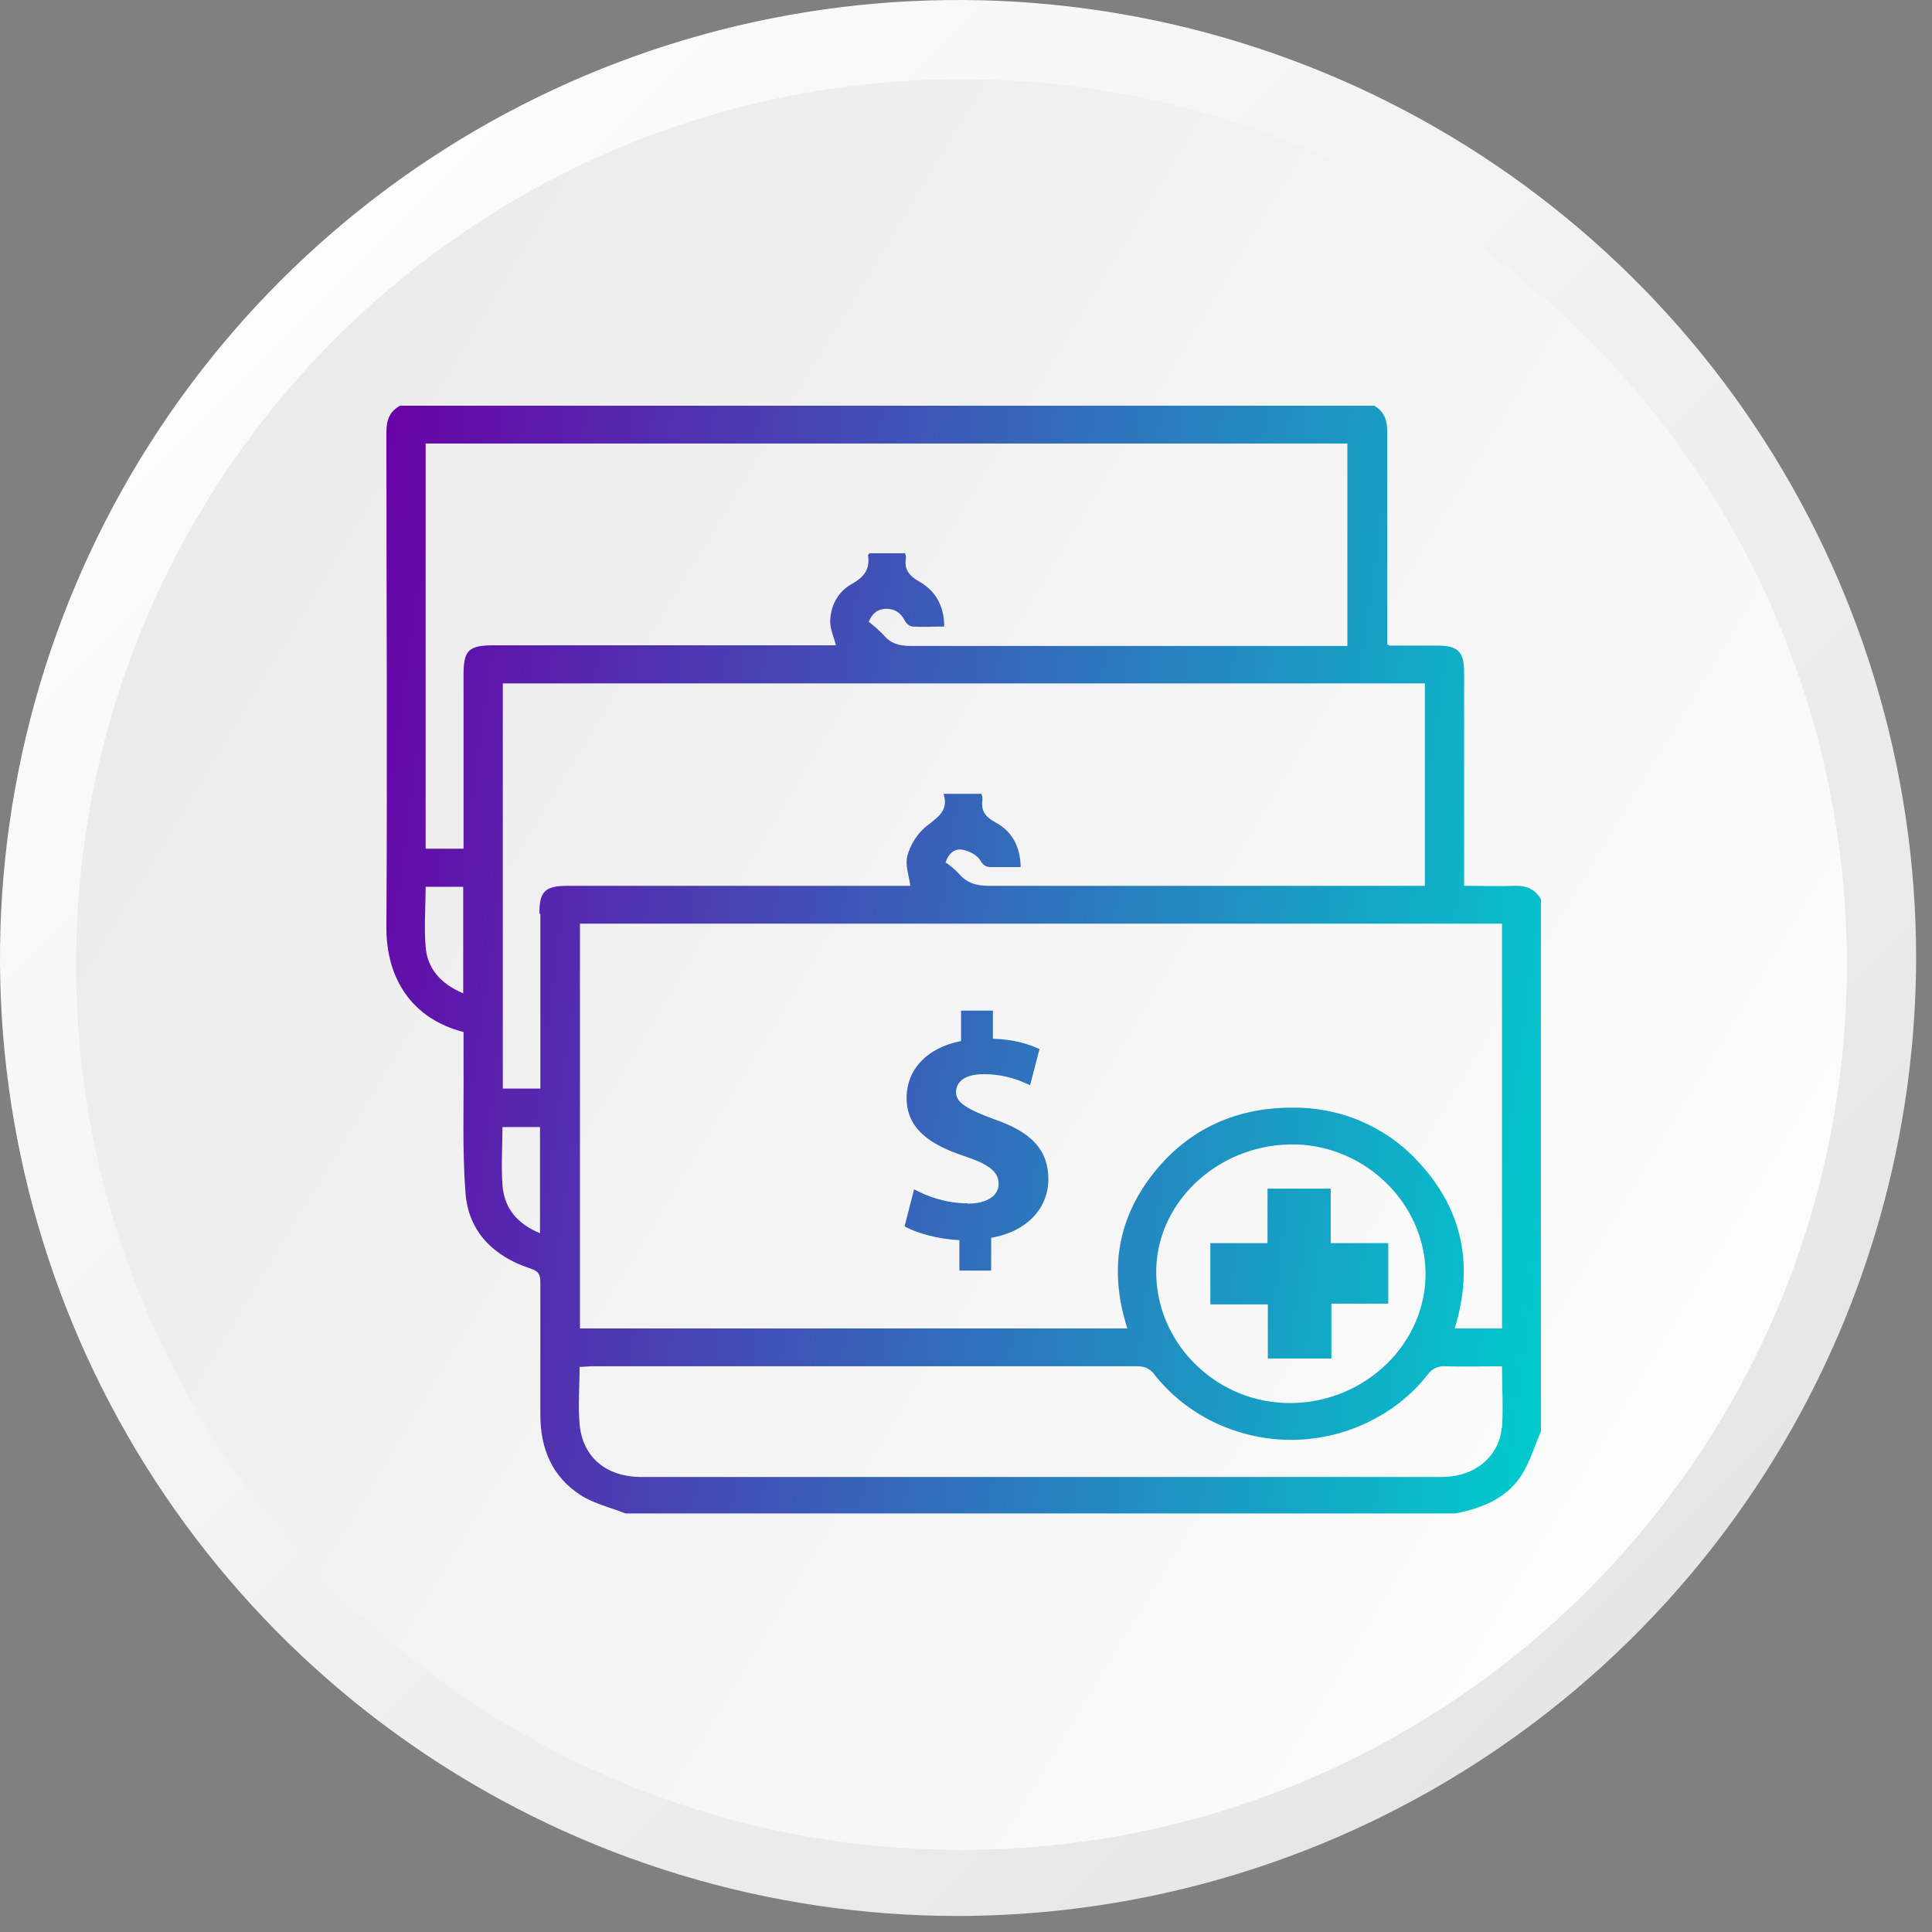 <svg width="100" height="100" viewBox="0 0 100 100" fill="none" xmlns="http://www.w3.org/2000/svg">
<rect x="0" y="0" width="100" height="100" fill="#808080" stroke="none"/>
<path d="M49.589 99.171C39.781 99.171 30.194 96.263 22.039 90.814C13.884 85.366 7.528 77.622 3.775 68.561C0.021 59.501 -0.961 49.531 0.953 39.912C2.866 30.293 7.589 21.458 14.524 14.523C21.459 7.589 30.295 2.866 39.915 0.953C49.534 -0.96 59.505 0.021 68.566 3.774C77.627 7.527 85.372 13.883 90.821 22.037C96.27 30.192 99.178 39.778 99.178 49.586C99.156 62.73 93.925 75.329 84.63 84.624C75.335 93.918 62.734 99.149 49.589 99.171Z" fill="url(#paint0_linear_1759_92)"/>
<path d="M95.594 49.924C95.594 24.615 75.075 4.099 49.765 4.1C24.455 4.101 3.937 24.618 3.937 49.927C3.937 75.236 24.455 95.752 49.765 95.751C75.075 95.75 95.594 75.233 95.594 49.924Z" fill="url(#paint1_linear_1759_92)"/>
<path d="M71.13 21C71.668 21.312 71.807 21.779 71.807 22.368V33.347C71.859 33.381 71.911 33.416 71.981 33.416H74.376C75.47 33.416 75.782 33.728 75.782 34.802V45.85C76.72 45.85 77.571 45.884 78.422 45.85C79.029 45.832 79.463 46.041 79.758 46.543V74.094C79.411 74.873 79.186 75.705 78.717 76.415C77.936 77.575 76.685 78.077 75.314 78.337H32.379C31.598 78.025 30.746 77.835 30.052 77.385C28.559 76.432 27.969 74.943 27.969 73.246V66.371C27.969 65.973 27.882 65.8 27.465 65.661C25.538 65.038 24.253 63.738 24.097 61.781C23.923 59.582 24.011 57.348 23.993 55.132V53.418C21.302 52.725 19.983 50.63 20 47.98C20.052 39.426 20 30.888 20 22.351C20 21.762 20.157 21.294 20.712 21H71.13ZM74.827 70.718C74.654 70.701 74.463 70.734 74.307 70.804C74.151 70.873 74.012 70.994 73.907 71.133C73.091 72.189 72.015 73.038 70.782 73.627C69.55 74.216 68.196 74.527 66.824 74.527C65.453 74.527 64.098 74.216 62.865 73.627C61.633 73.038 60.574 72.189 59.74 71.133C59.636 70.994 59.497 70.873 59.341 70.804C59.185 70.734 58.994 70.718 58.821 70.718H30.643C30.434 70.718 30.226 70.752 30 70.752C30 71.774 29.913 72.76 30 73.713C30.156 75.427 31.372 76.449 33.212 76.449H74.567C74.758 76.449 74.949 76.432 75.14 76.415C76.546 76.242 77.605 75.254 77.727 73.921L77.744 73.903C77.814 72.882 77.744 71.826 77.744 70.718C76.737 70.718 75.782 70.752 74.827 70.718ZM66.737 59.236C62.901 59.323 59.775 62.353 59.845 65.955C59.914 69.661 63.074 72.674 66.859 72.622C70.713 72.57 73.856 69.488 73.786 65.816C73.7 62.145 70.487 59.15 66.737 59.236ZM68.879 64.345H71.856V67.478H68.914V70.318H65.623V67.514H62.647V64.345H65.606V61.522H68.879V64.345ZM30.018 68.761H58.352C57.449 65.955 57.761 63.323 59.532 60.95C61.303 58.578 63.803 57.331 66.859 57.331C68.074 57.314 69.272 57.539 70.383 58.007C71.494 58.474 72.484 59.15 73.3 60.016C75.713 62.527 76.303 65.471 75.296 68.761H77.744V47.807H30.018V68.761ZM51.391 52.31V53.764C52.493 53.798 53.246 54.041 53.806 54.301L53.317 56.171C52.897 55.98 52.108 55.6 50.918 55.6C49.833 55.6 49.483 56.067 49.483 56.534C49.483 57.071 50.06 57.418 51.478 57.938C53.474 58.63 54.262 59.583 54.262 61.037C54.262 62.492 53.211 63.738 51.303 64.067V65.765H49.657V64.189C48.537 64.136 47.452 63.825 46.822 63.478L47.312 61.557C48.012 61.938 48.992 62.284 50.077 62.284V62.301C51.04 62.301 51.688 61.92 51.688 61.279C51.688 60.639 51.163 60.257 49.92 59.842C48.134 59.253 46.926 58.422 46.926 56.829C46.926 55.375 47.959 54.231 49.744 53.885V52.31H51.391ZM26.007 58.336C26.007 59.357 25.938 60.344 26.007 61.331C26.094 62.508 26.736 63.323 27.934 63.825H27.951V58.336H26.007ZM26.025 56.344H27.969V47.305L27.917 47.287C27.917 46.127 28.212 45.85 29.393 45.85H47.118C47.049 45.313 46.841 44.776 46.962 44.309C47.118 43.737 47.432 43.218 47.883 42.819C48.473 42.335 49.132 42.005 48.837 41.088H50.799C50.834 41.192 50.852 41.278 50.852 41.382C50.765 41.936 50.973 42.265 51.511 42.56C52.396 43.027 52.813 43.841 52.83 44.88H51.39C51.077 44.897 50.903 44.828 50.73 44.517C50.573 44.257 50.139 44.031 49.81 43.98C49.41 43.91 49.098 44.17 48.942 44.638C49.202 44.811 49.428 45.002 49.636 45.227C50.053 45.712 50.539 45.85 51.198 45.85H73.751V35.373H26.025V56.344ZM22.031 45.902C22.031 46.959 21.945 47.998 22.031 49.002C22.118 50.127 22.795 50.907 23.958 51.409H23.976V45.902H22.031ZM22.031 43.928H23.993V34.923C23.993 33.642 24.254 33.399 25.608 33.399H43.265C43.161 32.967 42.969 32.568 42.969 32.17C42.986 31.356 43.369 30.629 44.08 30.23C44.74 29.867 45.035 29.451 44.931 28.741C44.931 28.707 44.997 28.64 45 28.637H46.841C46.876 28.706 46.893 28.792 46.893 28.879C46.789 29.468 47.049 29.797 47.587 30.108C48.455 30.593 48.872 31.408 48.872 32.43C48.265 32.43 47.744 32.464 47.223 32.43C47.136 32.412 47.067 32.377 46.997 32.325C46.928 32.273 46.876 32.204 46.841 32.135C46.633 31.737 46.337 31.512 45.886 31.512C45.452 31.512 45.157 31.719 44.966 32.187C45.244 32.394 45.487 32.62 45.73 32.862C46.094 33.312 46.546 33.434 47.136 33.434H69.74V22.957H22.031V43.928Z" fill="url(#paint2_linear_1759_92)"/>
<defs>
<linearGradient id="paint0_linear_1759_92" x1="14.519" y1="14.463" x2="84.668" y2="84.617" gradientUnits="userSpaceOnUse">
<stop stop-color="#FCFCFC"/>
<stop offset="1" stop-color="#E6E6E6"/>
</linearGradient>
<linearGradient id="paint1_linear_1759_92" x1="87.197" y1="72.58" x2="-12.811" y2="11.997" gradientUnits="userSpaceOnUse">
<stop stop-color="#FCFCFC"/>
<stop offset="1" stop-color="#E6E6E6"/>
</linearGradient>
<linearGradient id="paint2_linear_1759_92" x1="19.198" y1="23.36" x2="86.087" y2="32.5" gradientUnits="userSpaceOnUse">
<stop stop-color="#6A00A7"/>
<stop offset="1" stop-color="#00CDCD"/>
</linearGradient>
</defs>
</svg>
